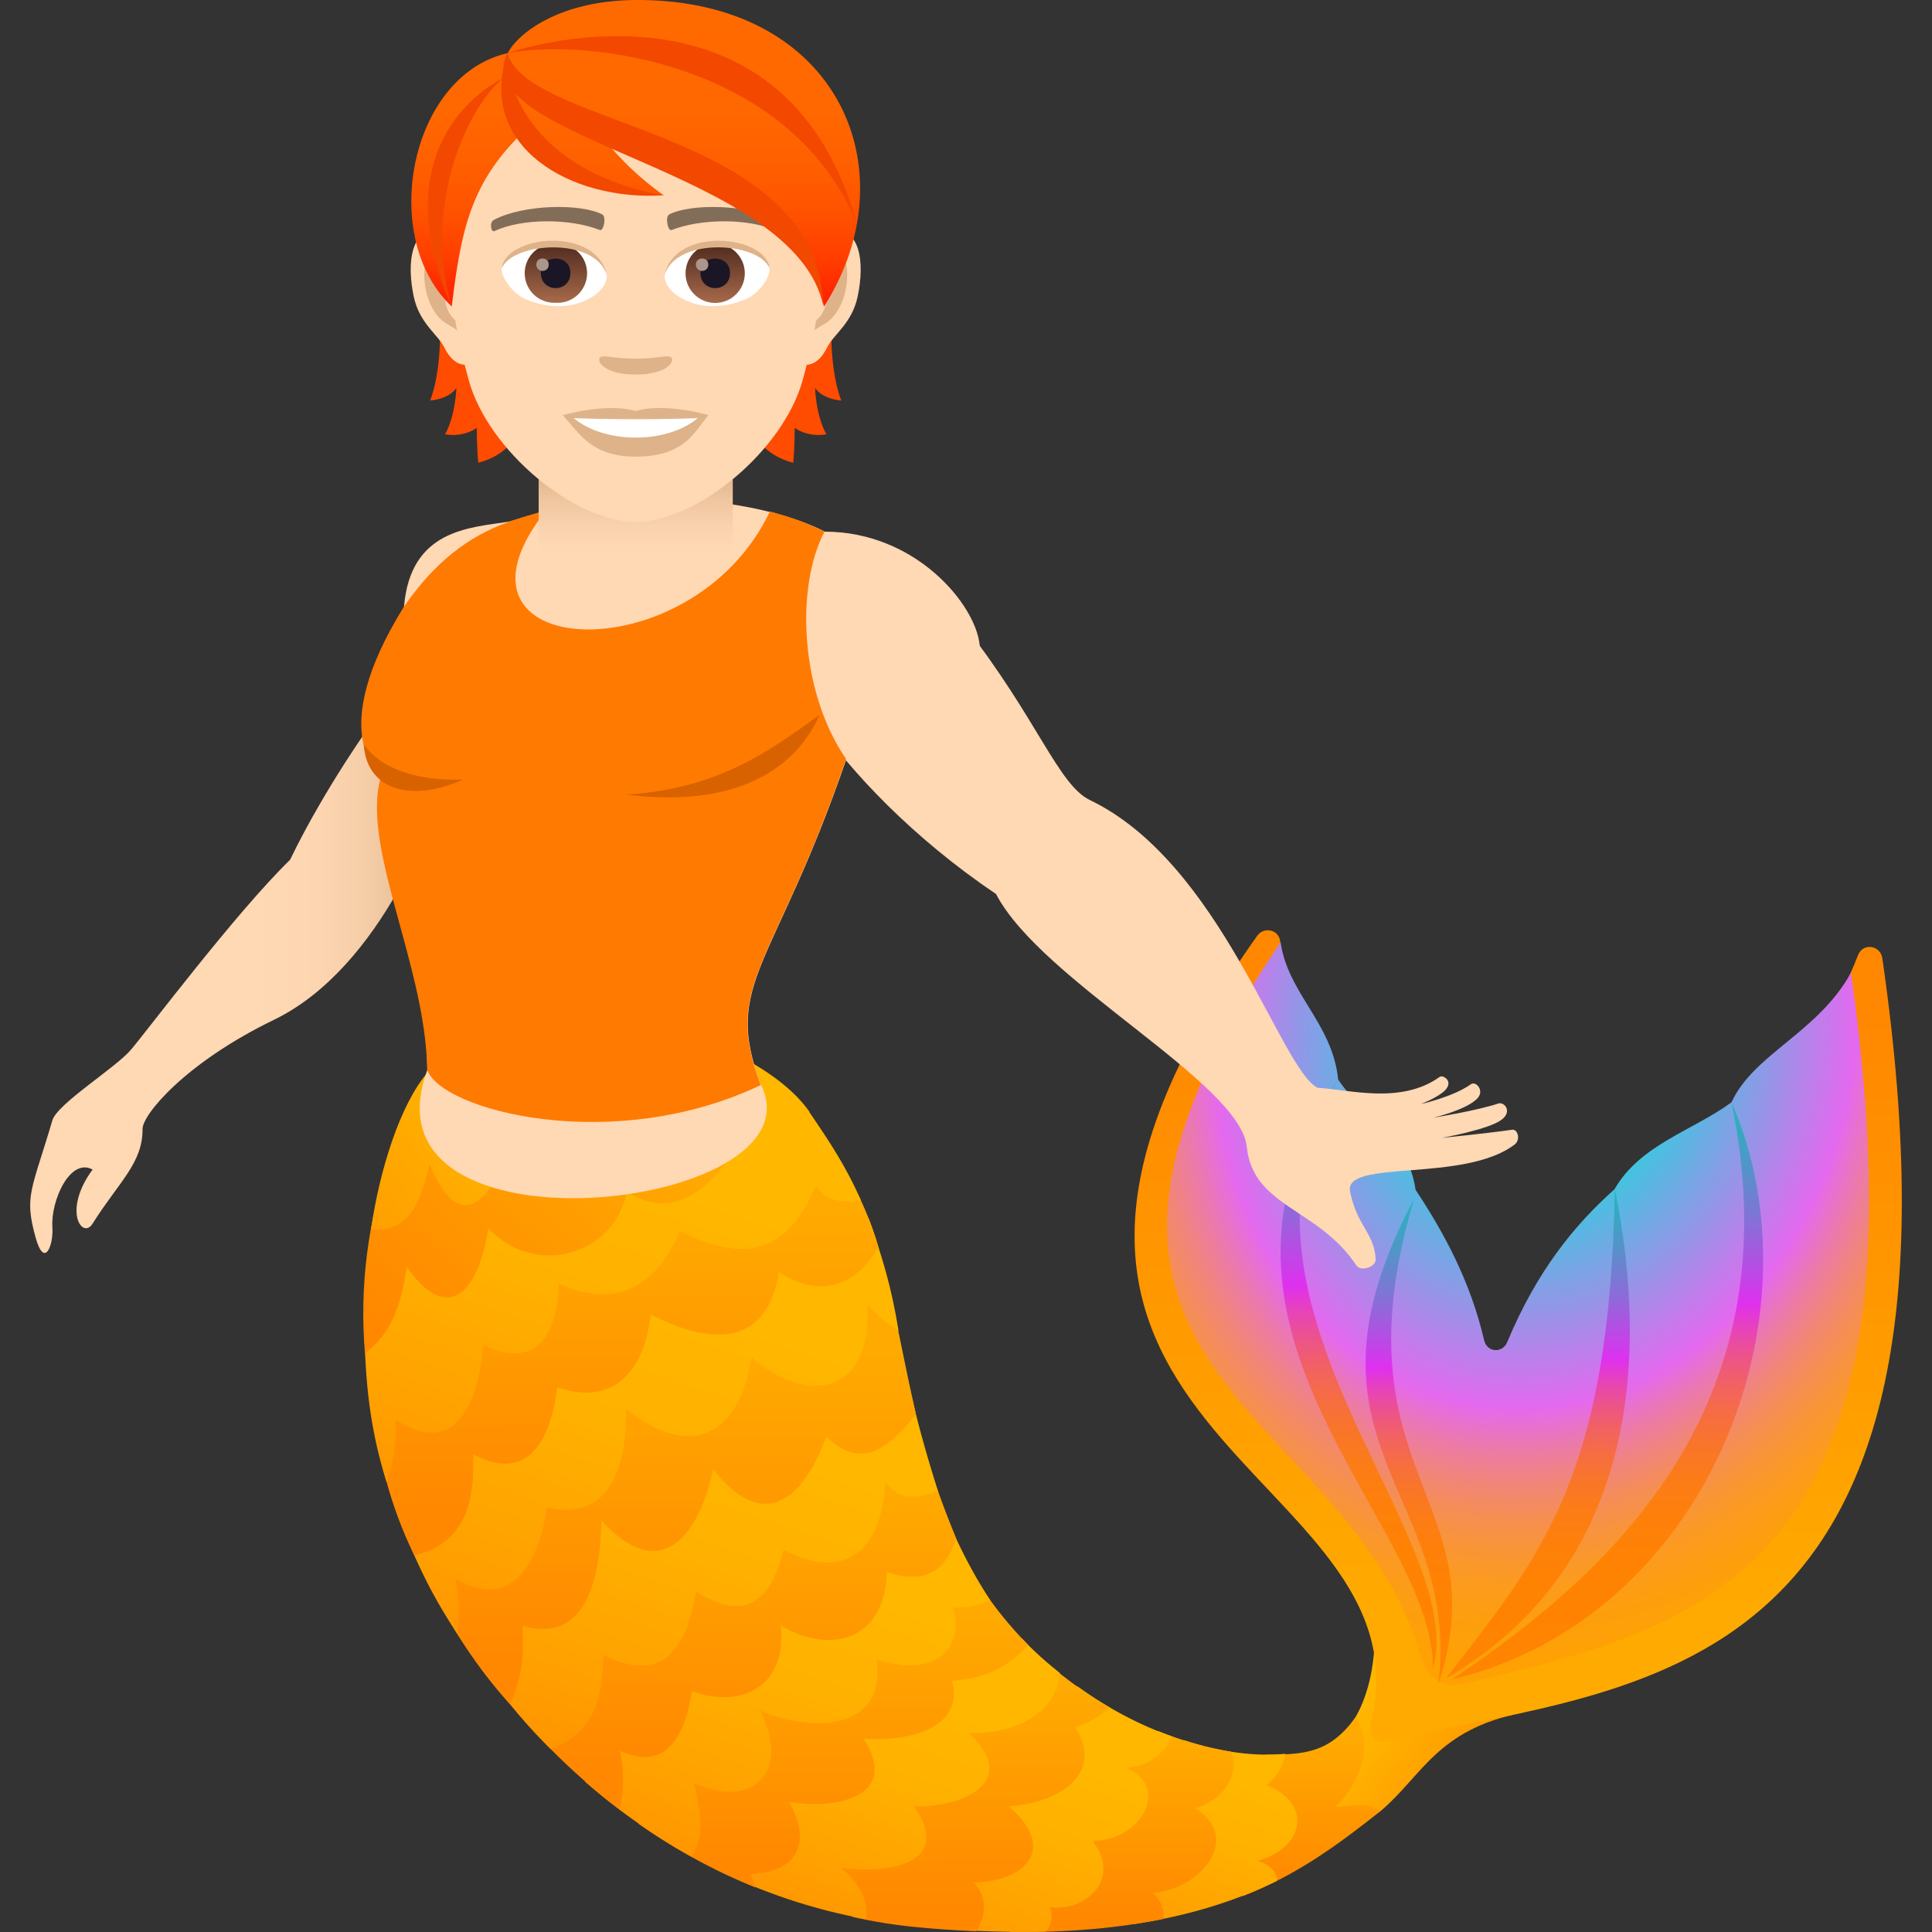 <svg xmlns="http://www.w3.org/2000/svg" xml:space="preserve" style="enable-background:new 0 0 64 64" viewBox="0 0 64 64"><rect x="0" y="0" width="64" height="64" fill="#333333" stroke="none"/><linearGradient id="a" x1="48.43" x2="43.859" y1="7.074" y2="10.681" gradientTransform="matrix(1 0 0 -1 0 66)" gradientUnits="userSpaceOnUse"><stop offset="0" style="stop-color:#ff9500"/><stop offset=".155" style="stop-color:#ffa000"/><stop offset=".487" style="stop-color:#ffb100"/><stop offset=".732" style="stop-color:#ffb700"/></linearGradient><path d="M45.732 59.996c-1.675.68-3.038.11-.888-3.02 0 0 .535-.75.666-2.17.293-3.12 6.329 1.65 4.916 1.93-2.827.56-3.301 2.08-4.694 3.26z" style="fill:url(#a)"/><linearGradient id="b" x1="-1536.512" x2="-1535.581" y1="1454.291" y2="1454.604" gradientTransform="scale(6.771 -6.771) rotate(71.416 253.094 1795.755)" gradientUnits="userSpaceOnUse"><stop offset=".127" style="stop-color:#f80"/><stop offset=".861" style="stop-color:#fa0"/></linearGradient><path d="M44.904 56.886c.636.97.111 2.23-.676 2.98.535-.07 1.06-.16 1.504.13-1.19.93-2.634 2.07-4.572 2.82l.777-4.69c1.312 0 2.12-.07 2.968-1.24z" style="fill:url(#b)"/><linearGradient id="c" x1="-1521.559" x2="-1520.466" y1="1461.202" y2="1461.202" gradientTransform="scale(7.947 -7.947) rotate(71.416 263.81 1788.36)" gradientUnits="userSpaceOnUse"><stop offset="0" style="stop-color:#ff9500"/><stop offset=".155" style="stop-color:#ffa000"/><stop offset=".487" style="stop-color:#ffb100"/><stop offset=".732" style="stop-color:#ffb700"/></linearGradient><path d="M42.583 58.096s-.121.7-.636 1.04c1.504.56 1.322 2.06-.293 2.51.677.18.646.66.646.66-1.271.62-2.806 1.14-4.734 1.43l1.656-6.09c1.19.39 2.341.55 3.361.45z" style="fill:url(#c)"/><linearGradient id="d" x1="-1514.136" x2="-1513.304" y1="1464.315" y2="1464.595" gradientTransform="scale(8.665 -8.665) rotate(71.416 268.866 1784.684)" gradientUnits="userSpaceOnUse"><stop offset=".127" style="stop-color:#f80"/><stop offset=".861" style="stop-color:#fa0"/></linearGradient><path d="M40.776 58.026c.323.71-.242 1.62-1.19 1.87 1.624 1 .12 2.73-1.404 2.8.444.39.364.87.364.87-1.434.29-3.1.46-5.087.43 0 0 1.342-5.5 4.915-6.65.818.33 1.625.56 2.402.68z" style="fill:url(#d)"/><linearGradient id="e" x1="-1509.183" x2="-1508.108" y1="1466.973" y2="1466.973" gradientTransform="scale(9.281 -9.281) rotate(71.416 272.506 1782.238)" gradientUnits="userSpaceOnUse"><stop offset="0" style="stop-color:#ff9500"/><stop offset=".155" style="stop-color:#ffa000"/><stop offset=".487" style="stop-color:#ffb100"/><stop offset=".732" style="stop-color:#ffb700"/></linearGradient><path d="M38.828 57.526s-.333.92-1.504 1.04c1.464.62.475 2.43-1.13 2.41 1.01 1.34-.323 2.37-1.423 2.2.202.46-.132.81-.132.81a34.7 34.7 0 0 1-4.3-.17 22.81 22.81 0 0 1-.867-.11l6.227-7.84c.99.72 2.06 1.28 3.13 1.66z" style="fill:url(#e)"/><linearGradient id="f" x1="-1504.951" x2="-1504.006" y1="1468.591" y2="1468.909" gradientTransform="scale(9.819 -9.819) rotate(71.416 275.303 1780.179)" gradientUnits="userSpaceOnUse"><stop offset=".127" style="stop-color:#f80"/><stop offset=".861" style="stop-color:#fa0"/></linearGradient><path d="M36.77 56.566c-.344.29-.707.52-1.152.64 1.06 1.7-.807 2.56-2.2 2.63 1.615 1.4.575 2.47-1.15 2.53.686.74.07 1.61.07 1.61-.646-.03-1.302-.07-2.008-.14-.707-.07-1.393-.18-2.07-.33-2.735-2.23 2.716-9.3 5.996-8.81.777.73 1.625 1.36 2.513 1.87z" style="fill:url(#f)"/><linearGradient id="g" x1="-1503.444" x2="-1502.335" y1="1469.567" y2="1469.567" gradientTransform="scale(10.049 -10.049) rotate(71.415 276.343 1779.36)" gradientUnits="userSpaceOnUse"><stop offset="0" style="stop-color:#ff9500"/><stop offset=".155" style="stop-color:#ffa000"/><stop offset=".487" style="stop-color:#ffb100"/><stop offset=".732" style="stop-color:#ffb700"/></linearGradient><path d="M35.104 55.416c-.152 1.53-1.716 2.02-3.008 2 1.746 1.62-.252 2.47-1.817 2.42 1.373 1.97-1.02 2.24-2.412 2.04.535.48.928 1 .817 1.7-1.786-.33-3.462-.9-5.006-1.67 3.866-8.32 10.184-7.62 10.184-7.62.394.42.808.79 1.242 1.13z" style="fill:url(#g)"/><linearGradient id="h" x1="-1496.956" x2="-1496.022" y1="1472.311" y2="1472.625" gradientTransform="scale(11.088 -11.088) rotate(71.416 280.886 1776.372)" gradientUnits="userSpaceOnUse"><stop offset=".127" style="stop-color:#f80"/><stop offset=".861" style="stop-color:#fa0"/></linearGradient><path d="M34.054 54.486c-.676.78-1.514 1.13-2.523 1.19.464 1.74-1.787 2.01-2.917 1.92 1.241 1.99-1.04 2.35-2.483 2.09.797 1.37.262 2.34-1.272 2.39.07.15.131.3.171.45a19.285 19.285 0 0 1-3.875-2.11c2.644-6.71 11.072-8.28 11.072-8.28.515.86 1.14 1.65 1.827 2.35z" style="fill:url(#h)"/><linearGradient id="i" x1="-1491.529" x2="-1490.358" y1="1474.949" y2="1474.949" gradientTransform="scale(12.159 -12.159) rotate(71.415 284.796 1773.835)" gradientUnits="userSpaceOnUse"><stop offset="0" style="stop-color:#ff9500"/><stop offset=".155" style="stop-color:#ffa000"/><stop offset=".487" style="stop-color:#ffb100"/><stop offset=".732" style="stop-color:#ffb700"/></linearGradient><path d="M32.802 53.005a2.43 2.43 0 0 1-1.22.24c.443 1.84-1.212 2.23-2.555 1.71.394 2.49-2.341 2.39-3.855 1.71 1.04 2.041-.212 3.281-2.19 2.401.201.82.393 1.73-.071 2.44a20.616 20.616 0 0 1-3.523-2.48c3.018-8.3 11.84-9.12 11.84-9.12.192.51.716 1.8 1.574 3.1z" style="fill:url(#i)"/><linearGradient id="j" x1="-1488.374" x2="-1487.466" y1="1476.141" y2="1476.446" gradientTransform="scale(12.844 -12.844) rotate(71.416 286.857 1772.403)" gradientUnits="userSpaceOnUse"><stop offset=".127" style="stop-color:#f80"/><stop offset=".861" style="stop-color:#fa0"/></linearGradient><path d="M31.672 50.955c-.363 1.15-1.08 1.52-2.291 1.12-.06 2.24-1.837 2.76-3.513 1.78.212 1.99-1.312 2.78-2.947 2.16-.222 1.49-.878 2.701-2.392 1.971.151.66.151 1.31 0 1.96a21.96 21.96 0 0 1-3.402-3.22c4.704-9.101 13.495-8.761 13.495-8.761.303 1.07.606 1.9 1.05 2.99z" style="fill:url(#j)"/><linearGradient id="k" x1="-1485.35" x2="-1484.173" y1="1477.7" y2="1477.7" gradientTransform="scale(13.644 -13.644) rotate(71.416 289.048 1771.021)" gradientUnits="userSpaceOnUse"><stop offset="0" style="stop-color:#ff9500"/><stop offset=".155" style="stop-color:#ffa000"/><stop offset=".487" style="stop-color:#ffb100"/><stop offset=".732" style="stop-color:#ffb700"/></linearGradient><path d="M31.066 49.395c-.747.24-1.241.35-1.746-.32-.09 2.31-1.352 3.33-3.361 2.26-.454 1.81-1.353 2.38-2.907 1.38-.313 2.01-1.18 3.06-3.068 2.11-.02 1.5-.313 2.56-1.747 3.111-.767-.76-1.292-1.41-1.907-2.17 1.484-6.34 7.267-11.882 13.737-10.111.273 1.31.606 2.46 1 3.74z" style="fill:url(#k)"/><linearGradient id="l" x1="-1482.232" x2="-1481.331" y1="1478.985" y2="1479.288" gradientTransform="scale(14.537 -14.537) rotate(71.416 291.173 1769.678)" gradientUnits="userSpaceOnUse"><stop offset=".127" style="stop-color:#f80"/><stop offset=".861" style="stop-color:#fa0"/></linearGradient><path d="M30.34 46.845c-.889 1.14-1.827 1.87-2.968.74-.818 2.23-2.14 3.13-3.745 1.09-.535 2.4-1.837 3.75-3.704 1.69-.04 1.83-.464 4.12-2.614 3.49.05.92-.01 1.75-.414 2.6-1.12-1.23-1.897-2.5-2.675-3.91 2.2-7.03 8.7-10.27 15.373-9.26.252 1.21.474 2.36.747 3.56z" style="fill:url(#l)"/><linearGradient id="m" x1="-1478.604" x2="-1477.454" y1="1480.804" y2="1480.804" gradientTransform="scale(15.755 -15.755) rotate(71.416 293.823 1767.998)" gradientUnits="userSpaceOnUse"><stop offset="0" style="stop-color:#ff9500"/><stop offset=".155" style="stop-color:#ffa000"/><stop offset=".487" style="stop-color:#ffb100"/><stop offset=".732" style="stop-color:#ffb700"/></linearGradient><path d="M29.764 44.084c-.414-.26-.727-.5-1.04-.89.213 2.9-1.857 3.44-3.825 1.78-.454 2.73-2.13 3.341-4.168 1.69.05 1.881-.535 3.771-2.604 3.271-.313 1.88-1.151 3.42-3.049 2.37.131.62.142 1.18.07 1.81-.968-1.44-1.523-2.73-2.088-4.24 3.875-6.6 8.478-9.36 15.725-9.49.434 1.23.757 2.28.98 3.7z" style="fill:url(#m)"/><linearGradient id="n" x1="-1481.401" x2="-1480.547" y1="1479.267" y2="1479.555" gradientTransform="scale(14.766 -14.766) rotate(71.416 291.438 1769.35)" gradientUnits="userSpaceOnUse"><stop offset=".127" style="stop-color:#f80"/><stop offset=".861" style="stop-color:#fa0"/></linearGradient><path d="M29.098 41.304c-.797 1.4-2.019 1.67-3.3.83-.394 2.59-2.403 2.37-4.24 1.41-.222 1.91-1.261 3.05-3.099 2.41-.222 1.8-.999 3.171-2.785 2.221.06 1.64-.293 2.95-1.948 3.35-.838-1.7-1.212-3.38-1.494-5.25 3.543-6.04 9.69-9.201 16.18-6.73 0 0 .434.85.686 1.76z" style="fill:url(#n)"/><linearGradient id="o" x1="-1478.672" x2="-1477.563" y1="1480.797" y2="1480.797" gradientTransform="scale(15.717 -15.717) rotate(71.416 293.547 1768.132)" gradientUnits="userSpaceOnUse"><stop offset="0" style="stop-color:#ff9500"/><stop offset=".155" style="stop-color:#ffa000"/><stop offset=".487" style="stop-color:#ffb100"/><stop offset=".732" style="stop-color:#ffb700"/></linearGradient><path d="M28.523 39.774c-.646.08-1.07.04-1.504-.48-.97 2.33-2.483 2.51-4.502 1.48-.807 1.93-2.16 2.57-4.007 1.75-.05 1.77-.828 2.87-2.503 2.02-.142 1.95-.939 3.771-2.907 2.48.03.73-.03 1.371-.303 2.051-.636-2.05-.717-3.71-.737-5.67 2.978-5.841 8.822-7.671 14.747-6.571.656.96 1.231 1.82 1.716 2.94z" style="fill:url(#o)"/><linearGradient id="p" x1="11.758" x2="22.092" y1="20.085" y2="31.633" gradientTransform="matrix(1 0 0 -1 0 66)" gradientUnits="userSpaceOnUse"><stop offset=".127" style="stop-color:#f80"/><stop offset=".861" style="stop-color:#fa0"/></linearGradient><path d="m21.69 33.873 2.805 3.91s-1.514 3.151-3.724 1.691c-.434 2.15-3.079 2.85-4.593 1.21-.302 2.01-1.292 3.3-2.705 1.28-.171 1.16-.444 2.15-1.383 2.87-.191-2.29.112-4.38.808-6.56 3.22-3.36 8.791-4.4 8.791-4.4z" style="fill:url(#p)"/><linearGradient id="q" x1="11.912" x2="22.408" y1="22.846" y2="31.327" gradientTransform="matrix(1 0 0 -1 0 66)" gradientUnits="userSpaceOnUse"><stop offset="0" style="stop-color:#ff9500"/><stop offset=".155" style="stop-color:#ffa000"/><stop offset=".487" style="stop-color:#ffb100"/><stop offset=".732" style="stop-color:#ffb700"/></linearGradient><path d="M21.861 36.254c-1.242 1.82-3.644 4.09-4.673.98-.596 1.93-1.767 4.19-2.958 1.34-.292 1.17-.635 2.29-1.938 2.15.273-1.95.97-4.15 1.868-5.19 3.088-3.56 10.76-1.44 12.657 1.3-1.1 1.78-3.654 1.15-4.956-.58z" style="fill:url(#q)"/><linearGradient id="r" x1="-1462.245" x2="-1461.274" y1="1508.562" y2="1508.409" gradientTransform="rotate(-81.074 -44010.488 -2749.807) scale(27.319)" gradientUnits="userSpaceOnUse"><stop offset=".139" style="stop-color:#fa0"/><stop offset=".873" style="stop-color:#f80"/></linearGradient><path d="M62.356 31.753c3.513 24.273-8.105 24.013-16.473 25.923-.302.07-.565-.22-.484-.54 2.21-8.661-15.504-9.581-3.755-26.133.232-.33.747-.2.767.21.263 4.98 4.815 7.09 6.632 14.632.1.44.676.45.807.02 2.584-7.941 9.044-7.361 11.699-14.222.161-.42.746-.34.807.11z" style="fill:url(#r)"/><radialGradient id="s" cx="-1463.307" cy="1512.697" r=".895" fx="-1463.302" fy="1512.697" gradientTransform="matrix(3.899 -25.075 21.08 3.344 -26131.232 -41716.719)" gradientUnits="userSpaceOnUse"><stop offset=".154" style="stop-color:#00e8d9"/><stop offset=".556" style="stop-color:#e469ef"/><stop offset=".572" style="stop-color:#e66edb"/><stop offset=".616" style="stop-color:#ec7aa8"/><stop offset=".663" style="stop-color:#f1857b"/><stop offset=".711" style="stop-color:#f58e55"/><stop offset=".761" style="stop-color:#f99536"/><stop offset=".812" style="stop-color:#fc9b1e"/><stop offset=".867" style="stop-color:#fd9f0d"/><stop offset=".926" style="stop-color:#ffa103"/><stop offset="1" style="stop-color:#ffa200"/></radialGradient><path d="M61.316 32.223c2.817 19.852-4.794 21.663-12.879 23.563-.585.14-1.17-.22-1.342-.82-2.423-8.621-14.424-9.301-4.673-23.753.242 1.71 1.715 2.67 1.907 4.55.798 1.2 2.312 1.87 2.564 3.651.959 1.45 1.817 3.04 2.27 4.98.092.41.607.45.768.06.98-2.35 2.22-3.87 3.553-5.06.848-1.48 2.594-1.94 3.876-2.88.727-1.6 2.856-2.3 3.956-4.29z" style="fill:url(#s)"/><linearGradient id="t" x1="-390.795" x2="-387.852" y1="53.235" y2="72.129" gradientTransform="rotate(-171.152 -168.68 37.249)" gradientUnits="userSpaceOnUse"><stop offset=".005" style="stop-color:#ff8400"/><stop offset=".183" style="stop-color:#ff8302"/><stop offset=".274" style="stop-color:#fe800a"/><stop offset=".344" style="stop-color:#fc7c17"/><stop offset=".405" style="stop-color:#f9752a"/><stop offset=".458" style="stop-color:#f66d43"/><stop offset=".508" style="stop-color:#f26261"/><stop offset=".553" style="stop-color:#ed5585"/><stop offset=".596" style="stop-color:#e847af"/><stop offset=".635" style="stop-color:#e237dc"/><stop offset=".65" style="stop-color:#df30ef"/><stop offset=".681" style="stop-color:#ca3fe9"/><stop offset=".795" style="stop-color:#8471d7"/><stop offset=".889" style="stop-color:#5195c9"/><stop offset=".961" style="stop-color:#31acc0"/><stop offset="1" style="stop-color:#25b4bd"/></linearGradient><path d="M57.36 36.514c3.068 7.06-.787 17.082-9.266 19.122 5.642-3.78 11.285-9.291 9.266-19.122z" style="fill:url(#t)"/><linearGradient id="u" x1="-388.512" x2="-386.019" y1="52.92" y2="68.928" gradientTransform="rotate(-171.152 -168.68 37.249)" gradientUnits="userSpaceOnUse"><stop offset=".005" style="stop-color:#ff8400"/><stop offset=".183" style="stop-color:#ff8302"/><stop offset=".274" style="stop-color:#fe800a"/><stop offset=".344" style="stop-color:#fc7c17"/><stop offset=".405" style="stop-color:#f9752a"/><stop offset=".458" style="stop-color:#f66d43"/><stop offset=".508" style="stop-color:#f26261"/><stop offset=".553" style="stop-color:#ed5585"/><stop offset=".596" style="stop-color:#e847af"/><stop offset=".635" style="stop-color:#e237dc"/><stop offset=".65" style="stop-color:#df30ef"/><stop offset=".681" style="stop-color:#ca3fe9"/><stop offset=".795" style="stop-color:#8471d7"/><stop offset=".889" style="stop-color:#5195c9"/><stop offset=".961" style="stop-color:#31acc0"/><stop offset="1" style="stop-color:#25b4bd"/></linearGradient><path d="M53.494 39.394c1.16 5.69.656 12.571-5.592 16.202 3.19-4.12 5.42-6.681 5.592-16.202z" style="fill:url(#u)"/><linearGradient id="v" x1="-382.59" x2="-379.587" y1="52.321" y2="71.601" gradientTransform="rotate(-171.152 -168.68 37.249)" gradientUnits="userSpaceOnUse"><stop offset=".005" style="stop-color:#ff8400"/><stop offset=".183" style="stop-color:#ff8302"/><stop offset=".274" style="stop-color:#fe800a"/><stop offset=".344" style="stop-color:#fc7c17"/><stop offset=".405" style="stop-color:#f9752a"/><stop offset=".458" style="stop-color:#f66d43"/><stop offset=".508" style="stop-color:#f26261"/><stop offset=".553" style="stop-color:#ed5585"/><stop offset=".596" style="stop-color:#e847af"/><stop offset=".635" style="stop-color:#e237dc"/><stop offset=".65" style="stop-color:#df30ef"/><stop offset=".681" style="stop-color:#ca3fe9"/><stop offset=".795" style="stop-color:#8471d7"/><stop offset=".889" style="stop-color:#5195c9"/><stop offset=".961" style="stop-color:#31acc0"/><stop offset="1" style="stop-color:#25b4bd"/></linearGradient><path d="M44.33 35.764c-5.704 8.28 3.199 14.671 3.138 19.512 1.211-4.41-7.61-12.112-3.139-19.512z" style="fill:url(#v)"/><linearGradient id="w" x1="-384.317" x2="-381.844" y1="52.074" y2="67.954" gradientTransform="rotate(-171.152 -168.68 37.249)" gradientUnits="userSpaceOnUse"><stop offset=".005" style="stop-color:#ff8400"/><stop offset=".183" style="stop-color:#ff8302"/><stop offset=".274" style="stop-color:#fe800a"/><stop offset=".344" style="stop-color:#fc7c17"/><stop offset=".405" style="stop-color:#f9752a"/><stop offset=".458" style="stop-color:#f66d43"/><stop offset=".508" style="stop-color:#f26261"/><stop offset=".553" style="stop-color:#ed5585"/><stop offset=".596" style="stop-color:#e847af"/><stop offset=".635" style="stop-color:#e237dc"/><stop offset=".65" style="stop-color:#df30ef"/><stop offset=".681" style="stop-color:#ca3fe9"/><stop offset=".795" style="stop-color:#8471d7"/><stop offset=".889" style="stop-color:#5195c9"/><stop offset=".961" style="stop-color:#31acc0"/><stop offset="1" style="stop-color:#25b4bd"/></linearGradient><path d="M46.842 39.714c-4.33 8.18 1.555 9.631.808 16.072 2.019-6.16-3.502-6.951-.808-16.072z" style="fill:url(#w)"/><path d="M31.985 20.772c2.372 3.04 3.078 5.23 4.118 5.73 4.35 2.09 6.298 8.882 7.54 9.532 1.06.06 2.765.56 4.047-.36.101-.08.465.13.192.43-.232.25-.818.47-.818.47s1.06-.23 1.666-.66c.161-.11.454.21.212.47-.353.38-1.454.64-1.454.64s1.434-.23 2.15-.47c.192-.06.475.26.101.54-.414.32-1.978.6-1.978.6s1.413-.14 2.331-.27c.182-.03.293.33.081.49-1.675 1.28-5.672.47-5.45 1.56.232 1.15.797 1.36.848 2.23.02.27-.495.43-.636.22-1.262-1.91-3.432-1.93-3.634-3.94-.232-2.13-6.803-5.48-8.307-8.37-2.755-1.851-4.855-4.091-5.955-5.721-.818-3.31 4.724-4.091 4.946-3.12z" style="fill:#ffd8b4"/><linearGradient id="x" x1="5.846" x2="14.3" y1="33.306" y2="33.306" gradientTransform="matrix(1 0 0 -1 0 66)" gradientUnits="userSpaceOnUse"><stop offset=".307" style="stop-color:#ffd8b4"/><stop offset=".554" style="stop-color:#fdd5b1"/><stop offset=".739" style="stop-color:#f5cda7"/><stop offset=".904" style="stop-color:#e9bf97"/><stop offset="1" style="stop-color:#deb38a"/></linearGradient><path d="M12.363 23.883s-1.585 2.18-2.755 4.6c-1.807 1.76-4.755 5.69-5.27 6.29-.494.59-2.442 1.79-2.603 2.34-.687 2.331-.94 2.491-.556 3.881.293 1.05.596.25.556-.33-.06-.9.595-2.33 1.332-1.92-1.01 1.37-.333 2.33 0 1.79.868-1.38 1.665-2 1.655-3.14 0-.46 1.393-2.18 4.37-3.62 1.807-.88 3.16-2.63 4.058-4.21.848-1.391 2.423-2.371 2.917-3.291-.736-1.73-2.17-1.69-3.704-2.39z" style="fill:url(#x)"/><path d="M32.45 21.342c-.152-1.34-2.13-3.73-5.128-3.73-1.706-.89-5.925-1.75-10.467-.33-1.312.2-3.26.26-3.472 2.82-1.323 3.34-1.242 4.68-.515 5.25-.848 2.27 1.251 6.571 1.292 10.082-2.423 6.45 13.121 4.7 11.052.51-1.292-3.39.434-3.83 2.826-10.801 1.454.99 4.714-1.11 4.411-3.8z" style="fill:#ffd8b4"/><path d="M27.311 17.612c-.444-.23-1.06-.47-1.806-.67-2.594 5.47-11.386 4.96-7.419-.03-.414.11-.828.23-1.241.38-1.323.47-2.453 1.33-3.473 2.82-2.594 4.18-.827 5.58-.696 5.45-.848 2.27 1.433 6.361 1.474 9.872.454 1.35 6.147 2.85 11.052.51-1.292-3.39.434-3.83 2.826-10.801-1.524-2.21-1.685-5.691-.716-7.531z" style="fill:#ff7a00"/><path d="M15.34 25.823c-2.634.09-3.29-1.18-3.29-1.18.07 1.46 1.484 1.99 3.29 1.18zm11.81-2.141c-1.645 1.18-3.33 2.45-6.4 2.64 3.301.42 5.492-.61 6.4-2.64z" style="fill:#d86100"/><linearGradient id="y" x1="21.059" x2="21.059" y1="46.823" y2="50.365" gradientTransform="matrix(1 0 0 -1 0 66)" gradientUnits="userSpaceOnUse"><stop offset=".235" style="stop-color:#ffd8b4"/><stop offset=".458" style="stop-color:#fbd3af"/><stop offset=".735" style="stop-color:#efc69f"/><stop offset="1" style="stop-color:#deb38a"/></linearGradient><path d="M17.844 15.632v2.15c0 1.85 6.43 1.85 6.43 0v-2.15h-6.43z" style="fill:url(#y)"/><path d="M14.54 10.032s.2 1.935-.291 3.238c.691-.075.87-.423.87-.423s-.024.906-.375 1.54c.65.108 1.05-.214 1.05-.214s0 .686.05 1.157c1.893-.489 1.78-2.692 1.78-2.692l-3.083-2.606zm13.328 3.238c-.492-1.306-.292-3.238-.292-3.238l-3.08 2.606s-.113 2.203 1.78 2.692c.05-.47.05-1.157.05-1.157s.4.322 1.05.215c-.355-.632-.376-1.541-.376-1.541s.176.348.868.423z" style="fill:#ff4c00"/><path d="M27.507 7.62c-.999.123-1.72 3.465-1.09 4.347.086.122.601.32.983-.459.212-.432.82-.79 1.01-1.681.242-1.14.093-2.326-.903-2.207zm-12.897 0c.998.123 1.72 3.465 1.09 4.347-.086.122-.602.32-.983-.459-.212-.432-.82-.79-1.011-1.681-.242-1.14-.09-2.326.903-2.207z" style="fill:#ffd8b4"/><path d="M27.48 8.261c-.259.084-.545.48-.697 1.14.91-.198.683 1.32-.108 1.35.006.152.018.31.036.474.382-.555.77-.331 1.154-1.157.343-.742.263-2.01-.384-1.807zM15.334 9.397c-.155-.659-.438-1.055-.698-1.136-.644-.202-.727 1.065-.381 1.807.384.823.772.602 1.153 1.157.018-.167.03-.322.036-.477-.784-.036-1.008-1.533-.11-1.35z" style="fill:#deb38a"/><path d="M21.058 1.192c-4.326 0-6.41 3.524-6.15 8.053.053.91.307 2.224.62 3.351.647 2.34 3.51 4.696 5.53 4.696 2.022 0 4.881-2.356 5.531-4.696.313-1.127.567-2.439.62-3.35.26-4.53-1.825-8.054-6.15-8.054z" style="fill:#ffd8b4"/><path d="M25.76 7.286c-.99-.524-2.883-.548-3.587-.184-.152.071-.05.566.075.518.984-.387 2.57-.396 3.488.033.123.06.173-.292.024-.367zm-9.403 0c.99-.524 2.883-.548 3.59-.184.151.071.05.566-.075.518-.984-.387-2.567-.396-3.489.033-.125.06-.175-.292-.026-.367z" style="fill:#826d58"/><path d="M22.227 11.833c-.122-.086-.414.048-1.169.048-.754 0-1.043-.134-1.168-.048-.15.104.086.575 1.168.575 1.08 0 1.315-.47 1.17-.575zm-1.169 1.783c-.972-.286-2.415.137-2.415.137.549.6.951 1.374 2.415 1.374 1.676 0 1.962-.88 2.415-1.374 0-.003-1.443-.426-2.415-.137z" style="fill:#deb38a"/><path d="M19.007 13.851c1.02.856 3.08.862 4.106 0a58.91 58.91 0 0 1-4.106 0zm1.088-4.779c.036.286-.158.626-.694.88-.343.16-1.053.352-1.989-.042-.417-.176-.826-.727-.79-1.032.507-.954 3-1.094 3.473.194z" style="fill:#fff"/><linearGradient id="z" x1="-1211.528" x2="-1211.528" y1="169.43" y2="169.132" gradientTransform="translate(7978.266 -1103.139) scale(6.57)" gradientUnits="userSpaceOnUse"><stop offset="0" style="stop-color:#a6694a"/><stop offset="1" style="stop-color:#4f2a1e"/></linearGradient><path d="M18.405 8.073a.98.98 0 1 1 0 1.956.979.979 0 1 1 0-1.956z" style="fill:url(#z)"/><path d="M17.916 9.037c0 .676.98.676.98 0-.002-.63-.98-.63-.98 0z" style="fill:#1a1626"/><path d="M17.767 8.762c0 .283.411.283.411 0-.003-.265-.411-.265-.411 0z" style="fill:#ab968c"/><path d="M20.101 9.111c-.396-1.279-3.11-1.088-3.48-.23.138-1.103 3.14-1.392 3.48.23z" style="fill:#deb38a"/><path d="M22.021 9.072c-.035.286.158.626.695.88.343.16 1.053.352 1.989-.042.42-.176.826-.727.79-1.032-.507-.954-3-1.094-3.474.194z" style="fill:#fff"/><linearGradient id="A" x1="-1213.422" x2="-1213.422" y1="169.43" y2="169.132" gradientTransform="translate(7995.996 -1103.139) scale(6.57)" gradientUnits="userSpaceOnUse"><stop offset="0" style="stop-color:#a6694a"/><stop offset="1" style="stop-color:#4f2a1e"/></linearGradient><path d="M23.691 8.073a.98.98 0 1 1 0 1.962.98.98 0 0 1 0-1.962z" style="fill:url(#A)"/><path d="M23.202 9.037c0 .676.981.676.981 0-.003-.63-.98-.63-.98 0z" style="fill:#1a1626"/><path d="M23.053 8.762c0 .283.411.283.411 0-.002-.265-.411-.265-.411 0z" style="fill:#ab968c"/><path d="M22.015 9.111c.397-1.276 3.107-1.094 3.477-.23-.134-1.103-3.137-1.392-3.477.23z" style="fill:#deb38a"/><linearGradient id="B" x1="58.887" x2="58.887" y1="55.849" y2="66" gradientTransform="matrix(1 0 0 -1 -37.828 66)" gradientUnits="userSpaceOnUse"><stop offset="0" style="stop-color:#ff1e00"/><stop offset=".025" style="stop-color:#ff2400"/><stop offset=".153" style="stop-color:#ff3d00"/><stop offset=".295" style="stop-color:#ff5100"/><stop offset=".457" style="stop-color:#ff5f00"/><stop offset=".656" style="stop-color:#ff6800"/><stop offset="1" style="stop-color:#ff6a00"/></linearGradient><path d="M21.121 0c-2.684 0-4.027 1.19-4.3 1.76-3.25.73-4.29 6.1-1.857 8.391.303-2.44.596-4.01 2.251-5.66.97 1.27 2.978 1.98 4.774 1.98a9.828 9.828 0 0 1-1.887-1.75c2.998 1.35 6.359 2.21 7.197 5.43C30.165 5.641 27.773 0 21.12 0z" style="fill:url(#B)"/><path d="M16.811 1.76c-.03 1.5 1.191 3.99 5.158 4.71-3.058.2-6.207-1.62-5.158-4.71z" style="fill:#f24800"/><path d="M16.69 2.58c-.908.64-2.765 3.79-1.736 7.571-2.473-5.72 1.736-7.57 1.736-7.57zm.121-.82s9.095-3.19 11.568 5.63c-2.241-5.38-9.034-6.13-11.568-5.63z" style="fill:#f24800"/><path d="M16.811 1.76c.707 2.51 10.296 2.49 10.467 8.391-.928-4.55-11.89-5.54-10.467-8.39z" style="fill:#f24800"/></svg>